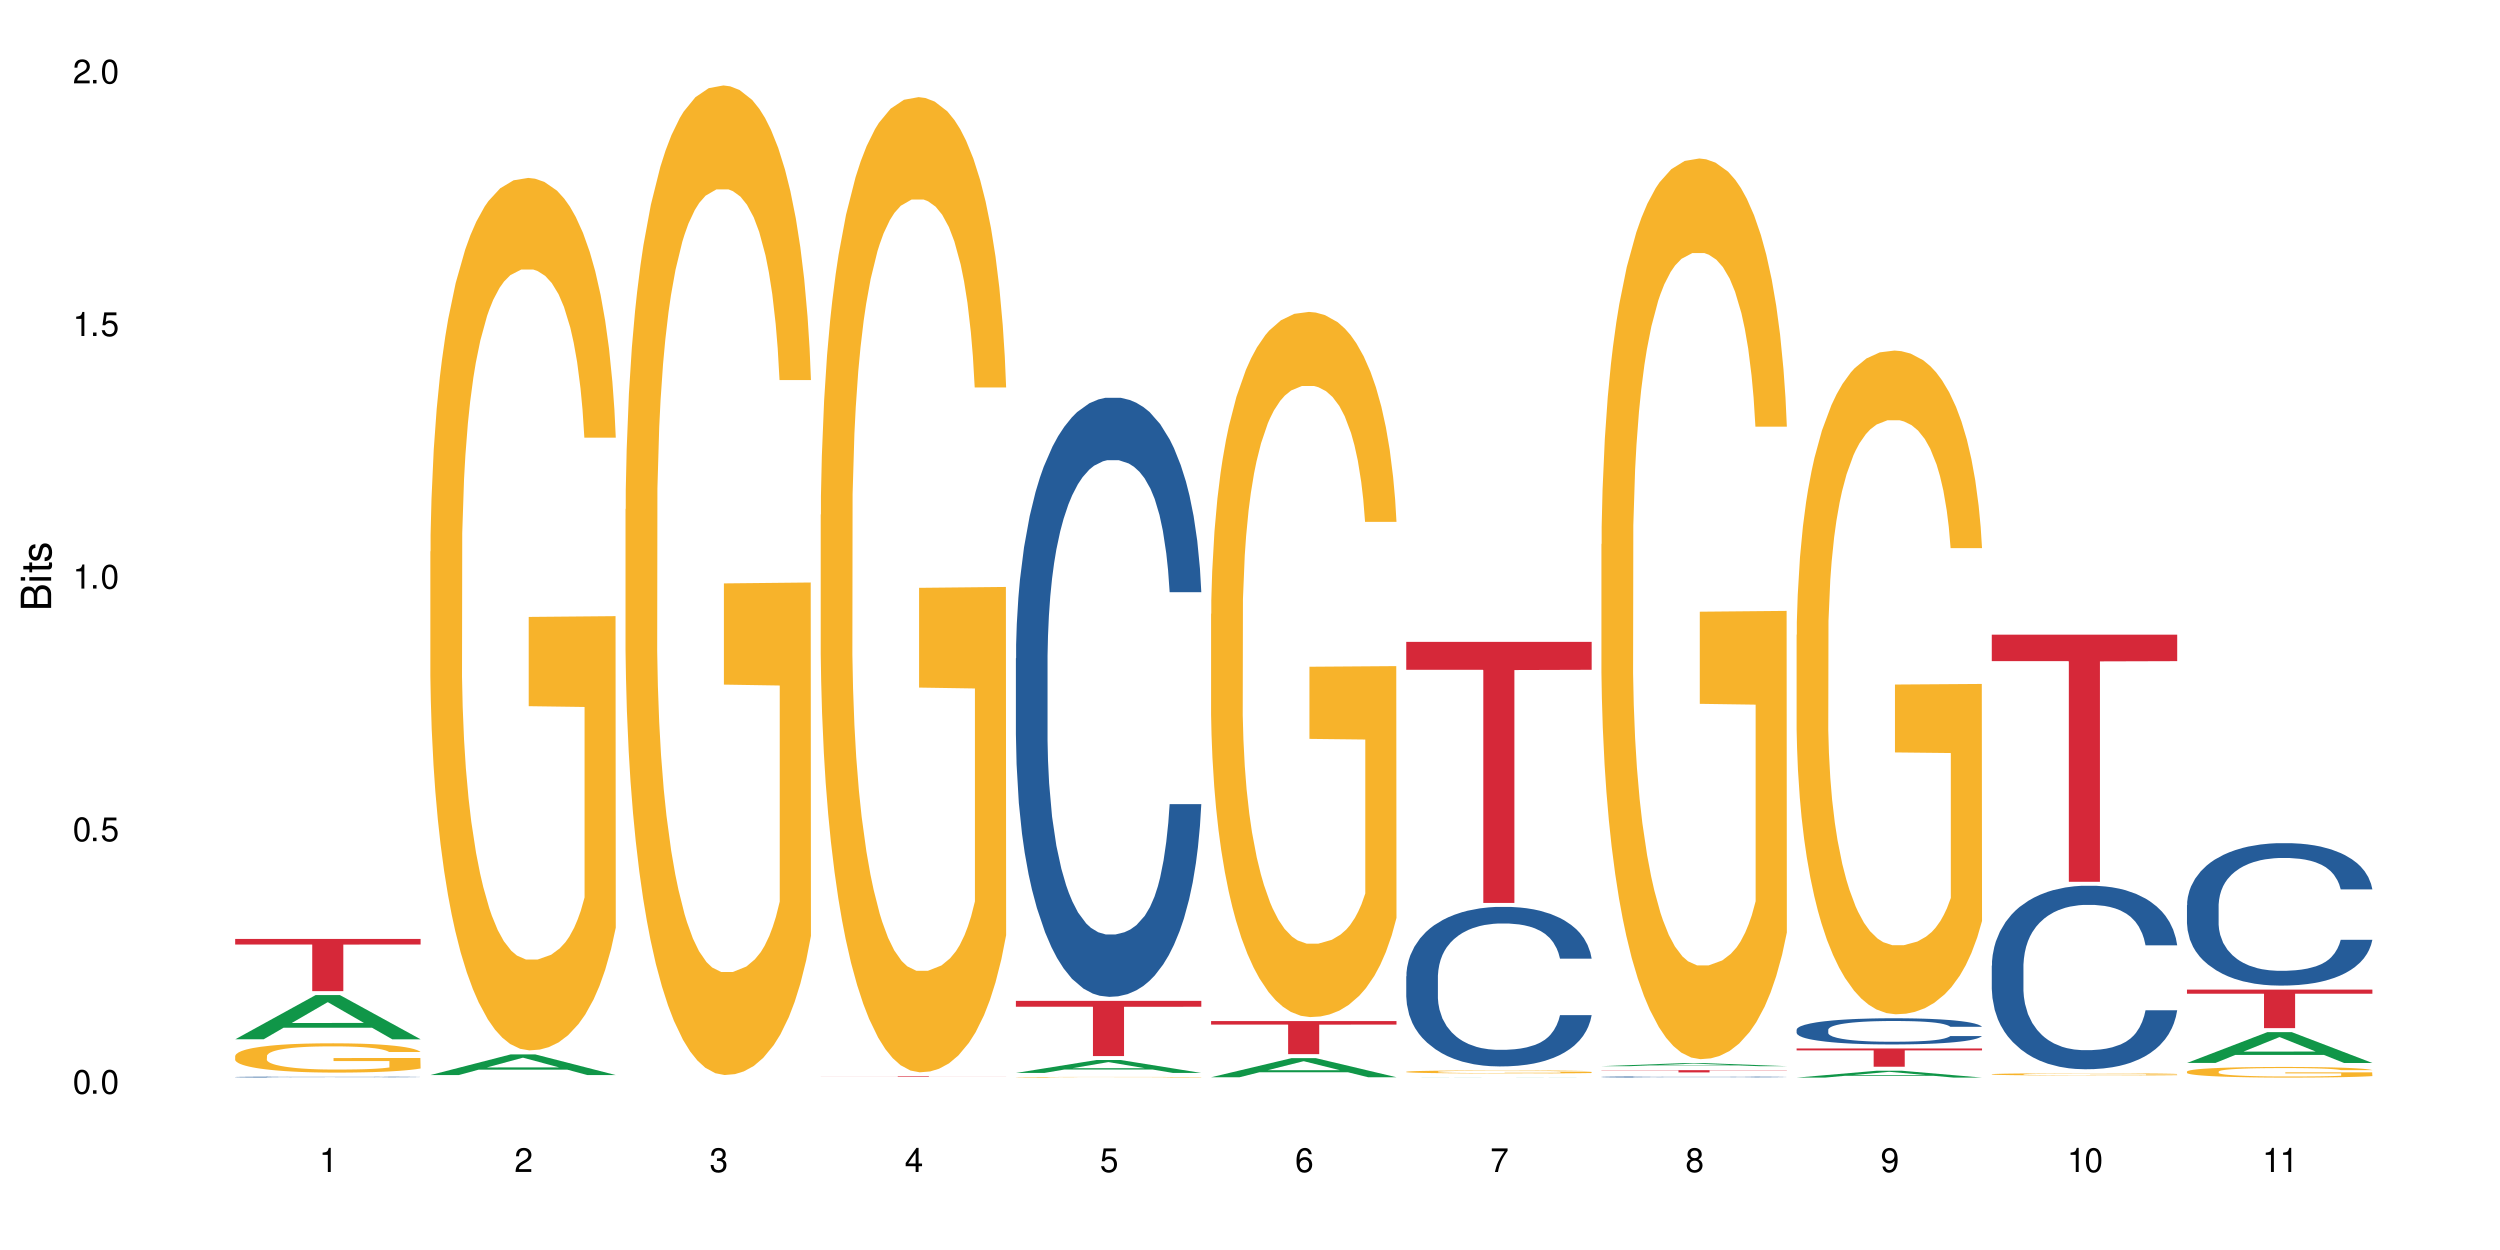 <?xml version="1.0" encoding="UTF-8"?>
<svg xmlns="http://www.w3.org/2000/svg" xmlns:xlink="http://www.w3.org/1999/xlink" width="720" height="360" viewBox="0 0 720 360">
<defs>
<g>
<g id="glyph-0-0">
</g>
<g id="glyph-0-1">
<path d="M 2.641 -6.938 C 2 -6.938 1.422 -6.656 1.078 -6.172 C 0.641 -5.562 0.406 -4.641 0.406 -3.359 C 0.406 -1.016 1.188 0.219 2.641 0.219 C 4.078 0.219 4.859 -1.016 4.859 -3.297 C 4.859 -4.641 4.656 -5.547 4.203 -6.172 C 3.844 -6.656 3.281 -6.938 2.641 -6.938 Z M 2.641 -6.188 C 3.547 -6.188 4 -5.25 4 -3.375 C 4 -1.406 3.562 -0.484 2.625 -0.484 C 1.734 -0.484 1.281 -1.438 1.281 -3.344 C 1.281 -5.25 1.734 -6.188 2.641 -6.188 Z M 2.641 -6.188 "/>
</g>
<g id="glyph-0-2">
<path d="M 1.828 -1 L 0.828 -1 L 0.828 0 L 1.828 0 Z M 1.828 -1 "/>
</g>
<g id="glyph-0-3">
<path d="M 4.562 -6.797 L 1.062 -6.797 L 0.547 -3.094 L 1.328 -3.094 C 1.719 -3.562 2.047 -3.734 2.578 -3.734 C 3.484 -3.734 4.062 -3.109 4.062 -2.094 C 4.062 -1.125 3.484 -0.531 2.578 -0.531 C 1.828 -0.531 1.375 -0.906 1.188 -1.672 L 0.328 -1.672 C 0.453 -1.109 0.547 -0.844 0.75 -0.594 C 1.125 -0.078 1.828 0.219 2.594 0.219 C 3.969 0.219 4.922 -0.781 4.922 -2.219 C 4.922 -3.562 4.031 -4.484 2.719 -4.484 C 2.25 -4.484 1.859 -4.359 1.469 -4.062 L 1.734 -5.969 L 4.562 -5.969 Z M 4.562 -6.797 "/>
</g>
<g id="glyph-0-4">
<path d="M 2.484 -4.938 L 2.484 0 L 3.328 0 L 3.328 -6.938 L 2.766 -6.938 C 2.469 -5.875 2.281 -5.734 0.984 -5.562 L 0.984 -4.938 Z M 2.484 -4.938 "/>
</g>
<g id="glyph-0-5">
<path d="M 4.859 -0.828 L 1.281 -0.828 C 1.359 -1.406 1.672 -1.781 2.5 -2.281 L 3.469 -2.828 C 4.406 -3.344 4.906 -4.062 4.906 -4.906 C 4.906 -5.484 4.672 -6.031 4.266 -6.406 C 3.859 -6.766 3.375 -6.938 2.719 -6.938 C 1.859 -6.938 1.219 -6.625 0.844 -6.031 C 0.609 -5.672 0.5 -5.234 0.484 -4.531 L 1.328 -4.531 C 1.359 -5.016 1.406 -5.281 1.531 -5.516 C 1.75 -5.938 2.188 -6.203 2.703 -6.203 C 3.469 -6.203 4.031 -5.641 4.031 -4.891 C 4.031 -4.344 3.719 -3.859 3.125 -3.516 L 2.234 -3 C 0.812 -2.172 0.406 -1.531 0.328 -0.016 L 4.859 -0.016 Z M 4.859 -0.828 "/>
</g>
<g id="glyph-0-6">
<path d="M 2.125 -3.188 L 2.578 -3.188 C 3.5 -3.188 3.984 -2.766 3.984 -1.922 C 3.984 -1.062 3.469 -0.531 2.594 -0.531 C 1.656 -0.531 1.203 -1 1.156 -2.016 L 0.312 -2.016 C 0.344 -1.453 0.438 -1.094 0.609 -0.781 C 0.953 -0.109 1.625 0.219 2.547 0.219 C 3.953 0.219 4.859 -0.625 4.859 -1.938 C 4.859 -2.828 4.516 -3.297 3.703 -3.594 C 4.344 -3.844 4.656 -4.328 4.656 -5.031 C 4.656 -6.219 3.875 -6.938 2.578 -6.938 C 1.203 -6.938 0.484 -6.172 0.453 -4.703 L 1.297 -4.703 C 1.312 -5.125 1.344 -5.359 1.453 -5.578 C 1.641 -5.969 2.062 -6.203 2.594 -6.203 C 3.344 -6.203 3.797 -5.75 3.797 -5 C 3.797 -4.516 3.609 -4.219 3.25 -4.047 C 3.016 -3.953 2.703 -3.922 2.125 -3.906 Z M 2.125 -3.188 "/>
</g>
<g id="glyph-0-7">
<path d="M 3.141 -1.672 L 3.141 0 L 3.984 0 L 3.984 -1.672 L 4.984 -1.672 L 4.984 -2.438 L 3.984 -2.438 L 3.984 -6.938 L 3.359 -6.938 L 0.266 -2.578 L 0.266 -1.672 Z M 3.141 -2.438 L 1 -2.438 L 3.141 -5.5 Z M 3.141 -2.438 "/>
</g>
<g id="glyph-0-8">
<path d="M 4.781 -5.125 C 4.609 -6.266 3.891 -6.938 2.844 -6.938 C 2.094 -6.938 1.422 -6.578 1.031 -5.953 C 0.594 -5.266 0.406 -4.422 0.406 -3.172 C 0.406 -2 0.578 -1.25 0.984 -0.641 C 1.359 -0.078 1.953 0.219 2.703 0.219 C 3.984 0.219 4.922 -0.75 4.922 -2.094 C 4.922 -3.375 4.062 -4.281 2.844 -4.281 C 2.172 -4.281 1.641 -4.031 1.281 -3.516 C 1.281 -5.234 1.828 -6.188 2.797 -6.188 C 3.391 -6.188 3.797 -5.797 3.938 -5.125 Z M 2.734 -3.531 C 3.547 -3.531 4.062 -2.953 4.062 -2.031 C 4.062 -1.156 3.484 -0.531 2.703 -0.531 C 1.922 -0.531 1.328 -1.188 1.328 -2.078 C 1.328 -2.938 1.906 -3.531 2.734 -3.531 Z M 2.734 -3.531 "/>
</g>
<g id="glyph-0-9">
<path d="M 4.984 -6.797 L 0.438 -6.797 L 0.438 -5.969 L 4.109 -5.969 C 2.5 -3.656 1.828 -2.234 1.328 0 L 2.219 0 C 2.594 -2.172 3.453 -4.047 4.984 -6.094 Z M 4.984 -6.797 "/>
</g>
<g id="glyph-0-10">
<path d="M 3.75 -3.656 C 4.469 -4.094 4.688 -4.438 4.688 -5.078 C 4.688 -6.172 3.844 -6.938 2.641 -6.938 C 1.438 -6.938 0.594 -6.172 0.594 -5.094 C 0.594 -4.438 0.812 -4.094 1.516 -3.656 C 0.734 -3.266 0.359 -2.703 0.359 -1.922 C 0.359 -0.656 1.281 0.219 2.641 0.219 C 3.984 0.219 4.922 -0.656 4.922 -1.922 C 4.922 -2.703 4.531 -3.266 3.75 -3.656 Z M 2.641 -6.188 C 3.359 -6.188 3.812 -5.75 3.812 -5.062 C 3.812 -4.406 3.344 -3.984 2.641 -3.984 C 1.922 -3.984 1.453 -4.406 1.453 -5.078 C 1.453 -5.75 1.922 -6.188 2.641 -6.188 Z M 2.641 -3.266 C 3.484 -3.266 4.062 -2.719 4.062 -1.906 C 4.062 -1.078 3.484 -0.531 2.625 -0.531 C 1.797 -0.531 1.219 -1.094 1.219 -1.906 C 1.219 -2.719 1.781 -3.266 2.641 -3.266 Z M 2.641 -3.266 "/>
</g>
<g id="glyph-0-11">
<path d="M 0.516 -1.578 C 0.672 -0.453 1.406 0.219 2.438 0.219 C 3.188 0.219 3.859 -0.141 4.266 -0.766 C 4.688 -1.453 4.891 -2.297 4.891 -3.547 C 4.891 -4.719 4.703 -5.453 4.312 -6.078 C 3.938 -6.641 3.344 -6.938 2.594 -6.938 C 1.297 -6.938 0.359 -5.969 0.359 -4.625 C 0.359 -3.344 1.234 -2.453 2.453 -2.453 C 3.094 -2.453 3.578 -2.672 4.016 -3.203 C 4 -1.484 3.469 -0.531 2.5 -0.531 C 1.906 -0.531 1.484 -0.906 1.359 -1.578 Z M 2.578 -6.203 C 3.375 -6.203 3.969 -5.531 3.969 -4.641 C 3.969 -3.797 3.391 -3.188 2.547 -3.188 C 1.734 -3.188 1.234 -3.766 1.234 -4.688 C 1.234 -5.562 1.797 -6.203 2.578 -6.203 Z M 2.578 -6.203 "/>
</g>
<g id="glyph-1-0">
</g>
<g id="glyph-1-1">
<path d="M 0 -0.953 L 0 -4.891 C 0 -5.719 -0.234 -6.344 -0.734 -6.797 C -1.188 -7.234 -1.812 -7.469 -2.5 -7.469 C -3.547 -7.469 -4.188 -7 -4.625 -5.875 C -4.984 -6.688 -5.625 -7.094 -6.531 -7.094 C -7.172 -7.094 -7.734 -6.859 -8.141 -6.391 C -8.562 -5.922 -8.75 -5.344 -8.75 -4.5 L -8.75 -0.953 Z M -4.984 -2.062 L -7.766 -2.062 L -7.766 -4.219 C -7.766 -4.844 -7.688 -5.203 -7.453 -5.5 C -7.219 -5.812 -6.859 -5.969 -6.375 -5.969 C -5.891 -5.969 -5.531 -5.812 -5.297 -5.5 C -5.062 -5.203 -4.984 -4.844 -4.984 -4.219 Z M -0.984 -2.062 L -4 -2.062 L -4 -4.781 C -4 -5.766 -3.438 -6.359 -2.484 -6.359 C -1.547 -6.359 -0.984 -5.766 -0.984 -4.781 Z M -0.984 -2.062 "/>
</g>
<g id="glyph-1-2">
<path d="M -6.281 -1.797 L -6.281 -0.797 L 0 -0.797 L 0 -1.797 Z M -8.75 -1.797 L -8.75 -0.797 L -7.484 -0.797 L -7.484 -1.797 Z M -8.75 -1.797 "/>
</g>
<g id="glyph-1-3">
<path d="M -6.281 -3.047 L -6.281 -2.016 L -8.016 -2.016 L -8.016 -1.016 L -6.281 -1.016 L -6.281 -0.172 L -5.469 -0.172 L -5.469 -1.016 L -0.719 -1.016 C -0.078 -1.016 0.281 -1.453 0.281 -2.234 C 0.281 -2.5 0.25 -2.719 0.188 -3.047 L -0.641 -3.047 C -0.609 -2.906 -0.594 -2.766 -0.594 -2.562 C -0.594 -2.141 -0.719 -2.016 -1.156 -2.016 L -5.469 -2.016 L -5.469 -3.047 Z M -6.281 -3.047 "/>
</g>
<g id="glyph-1-4">
<path d="M -4.531 -5.25 C -5.766 -5.25 -6.469 -4.422 -6.469 -2.969 C -6.469 -1.516 -5.719 -0.562 -4.547 -0.562 C -3.562 -0.562 -3.094 -1.062 -2.734 -2.562 L -2.516 -3.484 C -2.344 -4.188 -2.094 -4.469 -1.641 -4.469 C -1.047 -4.469 -0.641 -3.875 -0.641 -3 C -0.641 -2.453 -0.797 -2 -1.062 -1.75 C -1.25 -1.594 -1.422 -1.531 -1.875 -1.469 L -1.875 -0.406 C -0.422 -0.453 0.281 -1.266 0.281 -2.922 C 0.281 -4.5 -0.5 -5.516 -1.719 -5.516 C -2.656 -5.516 -3.172 -4.984 -3.469 -3.734 L -3.703 -2.766 C -3.891 -1.953 -4.156 -1.609 -4.594 -1.609 C -5.188 -1.609 -5.547 -2.125 -5.547 -2.938 C -5.547 -3.75 -5.203 -4.172 -4.531 -4.203 Z M -4.531 -5.25 "/>
</g>
</g>
</defs>
<rect x="-72" y="-36" width="864" height="432" fill="rgb(100%, 100%, 100%)" fill-opacity="1"/>
<path fill-rule="nonzero" fill="rgb(6.275%, 58.824%, 28.235%)" fill-opacity="1" d="M 67.73 299.309 L 67.789 299.297 L 90.895 286.586 L 97.91 286.586 L 121.133 299.32 L 112.973 299.32 L 107.152 295.996 L 81.652 295.996 L 75.945 299.309 L 67.73 299.309 L 84.105 294.621 L 104.816 294.609 L 94.488 288.668 L 94.375 288.656 L 94.262 288.691 L 84.047 294.609 L 84.105 294.621 Z M 67.73 299.309 "/>
<path fill-rule="nonzero" fill="rgb(14.51%, 36.078%, 60%)" fill-opacity="1" d="M 67.73 310.184 L 67.797 310.184 L 67.797 310.18 L 67.992 310.168 L 68.449 310.156 L 68.902 310.148 L 70.074 310.133 L 71.703 310.117 L 73.398 310.105 L 74.633 310.098 L 75.742 310.094 L 78.281 310.082 L 79.91 310.078 L 81.668 310.074 L 83.816 310.066 L 85.379 310.066 L 88.895 310.062 L 91.5 310.059 L 100.488 310.059 L 102.375 310.062 L 104.461 310.062 L 106.219 310.066 L 109.281 310.07 L 112.016 310.078 L 113.254 310.082 L 115.207 310.09 L 116.703 310.098 L 117.746 310.105 L 118.918 310.117 L 119.961 310.129 L 120.742 310.141 L 121.133 310.152 L 112.016 310.152 L 111.559 310.141 L 111.039 310.133 L 110.062 310.121 L 109.086 310.117 L 107.715 310.109 L 106.48 310.102 L 104.785 310.098 L 103.289 310.094 L 101.727 310.094 L 100.227 310.09 L 90.262 310.09 L 88.895 310.094 L 86.941 310.098 L 85.574 310.102 L 83.945 310.105 L 82.84 310.109 L 81.473 310.117 L 80.496 310.125 L 79.387 310.133 L 78.738 310.141 L 78.152 310.145 L 77.629 310.156 L 77.238 310.164 L 76.977 310.176 L 76.848 310.184 L 76.848 310.227 L 76.977 310.234 L 77.305 310.246 L 78.152 310.262 L 79.387 310.277 L 80.82 310.285 L 82.188 310.293 L 82.969 310.297 L 84.012 310.301 L 85.641 310.309 L 87.984 310.312 L 89.352 310.316 L 91.438 310.316 L 93.586 310.32 L 96.449 310.32 L 98.988 310.316 L 100.684 310.316 L 102.441 310.312 L 104.852 310.309 L 106.348 310.305 L 107.652 310.301 L 108.629 310.297 L 109.281 310.289 L 110.258 310.281 L 111.039 310.273 L 111.625 310.266 L 112.016 310.254 L 121.133 310.254 L 120.742 310.266 L 120.156 310.277 L 119.57 310.285 L 118.656 310.293 L 117.613 310.301 L 116.117 310.312 L 114.879 310.316 L 113.254 310.324 L 111.754 310.328 L 110.125 310.332 L 107.715 310.34 L 106.152 310.34 L 104.461 310.344 L 102.441 310.344 L 99.902 310.348 L 89.871 310.348 L 87.203 310.344 L 83.883 310.34 L 81.473 310.336 L 79.582 310.328 L 77.957 310.324 L 76.133 310.316 L 73.789 310.305 L 72.355 310.297 L 71.379 310.289 L 70.27 310.277 L 69.488 310.27 L 68.578 310.254 L 67.926 310.234 L 67.73 310.223 Z M 67.73 310.184 "/>
<path fill-rule="nonzero" fill="rgb(96.863%, 70.196%, 16.863%)" fill-opacity="1" d="M 67.73 304.086 L 67.797 304.078 L 67.797 303.922 L 68.055 303.574 L 68.707 303.098 L 69.555 302.703 L 70.465 302.395 L 71.051 302.234 L 72.027 302.004 L 72.875 301.832 L 75.023 301.484 L 77.762 301.164 L 79.258 301.023 L 80.949 300.891 L 83.359 300.746 L 84.469 300.691 L 87.855 300.57 L 91.695 300.492 L 95.93 300.469 L 97.883 300.477 L 100.555 300.508 L 104.199 300.59 L 106.285 300.668 L 107.91 300.746 L 109.605 300.848 L 111.688 301 L 113.645 301.184 L 115.207 301.371 L 116.77 301.602 L 118.07 301.848 L 119.18 302.117 L 120.156 302.441 L 120.742 302.711 L 121.133 302.98 L 112.078 302.98 L 111.559 302.711 L 110.973 302.504 L 109.996 302.25 L 109.02 302.062 L 108.043 301.918 L 106.219 301.719 L 104.656 301.594 L 102.703 301.484 L 100.812 301.418 L 98.664 301.371 L 97.363 301.355 L 93.91 301.355 L 90.785 301.41 L 88.961 301.469 L 87.66 301.531 L 85.836 301.648 L 84.727 301.742 L 84.078 301.801 L 82.125 302.043 L 80.82 302.258 L 80.105 302.402 L 79.191 302.637 L 78.543 302.844 L 77.824 303.152 L 77.434 303.383 L 76.914 303.906 L 76.848 305.293 L 77.043 305.586 L 77.434 305.902 L 77.957 306.18 L 78.738 306.473 L 79.52 306.699 L 80.887 307 L 82.059 307.199 L 82.969 307.332 L 84.727 307.539 L 85.445 307.609 L 87.137 307.746 L 88.895 307.855 L 91.047 307.945 L 92.672 307.992 L 95.277 308.031 L 98.598 308.031 L 102.508 307.984 L 104.98 307.926 L 106.676 307.863 L 107.781 307.809 L 109.148 307.723 L 110.125 307.648 L 111.039 307.562 L 112.145 307.43 L 112.145 305.586 L 96.059 305.582 L 96.059 304.715 L 121.066 304.707 L 121.133 307.723 L 119.766 307.934 L 118.07 308.133 L 116.441 308.285 L 114.75 308.418 L 112.34 308.562 L 110.387 308.656 L 107.391 308.766 L 104.656 308.832 L 101.789 308.879 L 99.25 308.902 L 96.254 308.91 L 93.586 308.895 L 90.719 308.848 L 88.441 308.789 L 86.355 308.711 L 84.273 308.609 L 81.668 308.449 L 79.973 308.316 L 78.215 308.156 L 76.457 307.961 L 74.895 307.754 L 73.852 307.594 L 72.812 307.406 L 71.703 307.176 L 70.66 306.914 L 69.879 306.676 L 69.164 306.406 L 68.645 306.152 L 68.121 305.805 L 67.859 305.527 L 67.73 305.289 Z M 67.73 304.086 "/>
<path fill-rule="nonzero" fill="rgb(83.922%, 15.686%, 22.353%)" fill-opacity="1" d="M 67.73 270.418 L 121.133 270.418 L 121.133 272.023 L 98.875 272.039 L 98.875 285.441 L 89.922 285.441 L 89.922 272.051 L 89.793 272.023 L 67.73 272.023 Z M 67.73 270.418 "/>
<path fill-rule="nonzero" fill="rgb(6.275%, 58.824%, 28.235%)" fill-opacity="1" d="M 123.941 309.613 L 124 309.609 L 147.105 303.66 L 154.125 303.66 L 177.344 309.621 L 169.184 309.621 L 163.367 308.062 L 137.863 308.062 L 132.156 309.613 L 123.941 309.613 L 140.316 307.422 L 161.027 307.414 L 150.699 304.633 L 150.586 304.629 L 150.473 304.645 L 140.258 307.414 L 140.316 307.422 Z M 123.941 309.613 "/>
<path fill-rule="nonzero" fill="rgb(96.863%, 70.196%, 16.863%)" fill-opacity="1" d="M 123.941 158.859 L 124.008 158.633 L 124.008 154.043 L 124.27 143.715 L 124.918 129.488 L 125.766 117.785 L 126.676 108.605 L 127.266 103.785 L 128.242 96.902 L 129.086 91.855 L 131.234 81.527 L 133.973 71.891 L 135.469 67.758 L 137.164 63.859 L 139.57 59.496 L 140.68 57.891 L 144.066 54.219 L 147.906 51.926 L 152.141 51.238 L 154.094 51.465 L 156.766 52.383 L 160.41 54.906 L 162.496 57.203 L 164.125 59.496 L 165.816 62.48 L 167.902 67.07 L 169.855 72.578 L 171.418 78.086 L 172.98 84.969 L 174.281 92.312 L 175.391 100.344 L 176.367 109.98 L 176.953 118.016 L 177.344 126.047 L 168.293 126.047 L 167.77 118.016 L 167.184 111.816 L 166.207 104.246 L 165.23 98.738 L 164.254 94.379 L 162.43 88.41 L 160.867 84.738 L 158.914 81.527 L 157.023 79.461 L 154.875 78.086 L 153.574 77.625 L 150.121 77.625 L 146.996 79.23 L 145.172 81.066 L 143.871 82.902 L 142.047 86.348 L 140.941 89.102 L 140.289 90.938 L 138.336 98.051 L 137.031 104.477 L 136.316 108.836 L 135.402 115.719 L 134.754 121.914 L 134.035 131.094 L 133.645 137.977 L 133.125 153.582 L 133.059 194.887 L 133.254 203.609 L 133.645 213.016 L 134.168 221.277 L 134.949 229.996 L 135.73 236.652 L 137.098 245.602 L 138.27 251.57 L 139.18 255.469 L 140.941 261.664 L 141.656 263.73 L 143.348 267.859 L 145.109 271.074 L 147.258 273.828 L 148.883 275.203 L 151.488 276.352 L 154.812 276.352 L 158.719 274.977 L 161.191 273.141 L 162.887 271.305 L 163.992 269.695 L 165.359 267.172 L 166.336 264.879 L 167.25 262.355 L 168.355 258.453 L 168.355 203.609 L 152.27 203.379 L 152.27 177.676 L 177.277 177.449 L 177.344 267.172 L 175.977 273.367 L 174.281 279.336 L 172.656 283.926 L 170.961 287.824 L 168.551 292.188 L 166.598 294.938 L 163.602 298.152 L 160.867 300.219 L 158 301.594 L 155.461 302.281 L 152.465 302.512 L 149.797 302.055 L 146.93 300.676 L 144.652 298.84 L 142.566 296.547 L 140.484 293.562 L 137.879 288.742 L 136.188 284.844 L 134.426 280.023 L 132.668 274.285 L 131.105 268.09 L 130.062 263.273 L 129.023 257.766 L 127.914 250.879 L 126.871 243.078 L 126.09 235.965 L 125.375 227.934 L 124.855 220.359 L 124.332 210.035 L 124.074 201.773 L 123.941 194.66 Z M 123.941 158.859 "/>
<path fill-rule="nonzero" fill="rgb(96.863%, 70.196%, 16.863%)" fill-opacity="1" d="M 180.152 146.676 L 180.219 146.414 L 180.219 141.211 L 180.48 129.496 L 181.129 113.359 L 181.977 100.086 L 182.891 89.676 L 183.477 84.211 L 184.453 76.402 L 185.297 70.676 L 187.449 58.965 L 190.184 48.031 L 191.68 43.348 L 193.375 38.922 L 195.785 33.977 L 196.891 32.156 L 200.277 27.992 L 204.121 25.387 L 208.352 24.605 L 210.305 24.867 L 212.977 25.91 L 216.621 28.773 L 218.707 31.375 L 220.336 33.977 L 222.027 37.359 L 224.113 42.566 L 226.066 48.812 L 227.629 55.059 L 229.191 62.867 L 230.492 71.195 L 231.602 80.305 L 232.578 91.238 L 233.164 100.348 L 233.555 109.457 L 224.504 109.457 L 223.98 100.348 L 223.395 93.32 L 222.418 84.73 L 221.441 78.484 L 220.465 73.539 L 218.641 66.773 L 217.078 62.605 L 215.125 58.965 L 213.238 56.621 L 211.086 55.059 L 209.785 54.539 L 206.332 54.539 L 203.207 56.359 L 201.383 58.441 L 200.082 60.523 L 198.258 64.43 L 197.152 67.551 L 196.5 69.637 L 194.547 77.703 L 193.242 84.992 L 192.527 89.938 L 191.617 97.746 L 190.965 104.773 L 190.246 115.184 L 189.855 122.992 L 189.336 140.691 L 189.27 187.539 L 189.465 197.43 L 189.855 208.102 L 190.379 217.473 L 191.16 227.359 L 191.941 234.91 L 193.309 245.059 L 194.48 251.828 L 195.395 256.25 L 197.152 263.277 L 197.867 265.621 L 199.562 270.305 L 201.32 273.949 L 203.469 277.074 L 205.098 278.637 L 207.699 279.938 L 211.023 279.938 L 214.93 278.375 L 217.402 276.293 L 219.098 274.211 L 220.203 272.387 L 221.57 269.527 L 222.551 266.922 L 223.461 264.059 L 224.566 259.637 L 224.566 197.43 L 208.484 197.168 L 208.484 168.02 L 233.488 167.758 L 233.555 269.527 L 232.188 276.555 L 230.492 283.32 L 228.867 288.527 L 227.172 292.949 L 224.762 297.895 L 222.809 301.02 L 219.812 304.664 L 217.078 307.004 L 214.215 308.566 L 211.672 309.348 L 208.68 309.609 L 206.008 309.086 L 203.141 307.527 L 200.863 305.445 L 198.777 302.84 L 196.695 299.457 L 194.09 293.992 L 192.398 289.566 L 190.641 284.102 L 188.879 277.594 L 187.316 270.566 L 186.277 265.102 L 185.234 258.855 L 184.125 251.047 L 183.086 242.195 L 182.305 234.129 L 181.586 225.02 L 181.066 216.43 L 180.543 204.719 L 180.285 195.348 L 180.152 187.277 Z M 180.152 146.676 "/>
<path fill-rule="nonzero" fill="rgb(96.863%, 70.196%, 16.863%)" fill-opacity="1" d="M 236.367 148.266 L 236.43 148.008 L 236.43 142.879 L 236.691 131.336 L 237.344 115.434 L 238.188 102.352 L 239.102 92.094 L 239.688 86.707 L 240.664 79.012 L 241.512 73.367 L 243.66 61.824 L 246.395 51.055 L 247.891 46.438 L 249.586 42.074 L 251.996 37.203 L 253.102 35.406 L 256.488 31.305 L 260.332 28.738 L 264.562 27.969 L 266.516 28.227 L 269.188 29.25 L 272.836 32.074 L 274.918 34.637 L 276.547 37.203 L 278.238 40.535 L 280.324 45.668 L 282.277 51.824 L 283.84 57.977 L 285.402 65.672 L 286.707 73.883 L 287.812 82.859 L 288.789 93.633 L 289.375 102.609 L 289.766 111.586 L 280.715 111.586 L 280.191 102.609 L 279.605 95.684 L 278.629 87.219 L 277.652 81.062 L 276.676 76.191 L 274.852 69.52 L 273.289 65.418 L 271.336 61.824 L 269.449 59.516 L 267.301 57.977 L 265.996 57.465 L 262.543 57.465 L 259.418 59.262 L 257.594 61.312 L 256.293 63.363 L 254.469 67.211 L 253.363 70.289 L 252.711 72.344 L 250.758 80.293 L 249.457 87.477 L 248.738 92.348 L 247.828 100.043 L 247.176 106.969 L 246.461 117.23 L 246.07 124.922 L 245.547 142.363 L 245.484 188.535 L 245.68 198.281 L 246.07 208.797 L 246.59 218.031 L 247.371 227.777 L 248.152 235.215 L 249.52 245.219 L 250.691 251.887 L 251.605 256.25 L 253.363 263.176 L 254.078 265.48 L 255.773 270.098 L 257.531 273.691 L 259.68 276.77 L 261.309 278.309 L 263.914 279.59 L 267.234 279.59 L 271.141 278.051 L 273.617 276 L 275.309 273.945 L 276.418 272.152 L 277.785 269.328 L 278.762 266.766 L 279.672 263.941 L 280.781 259.582 L 280.781 198.281 L 264.695 198.023 L 264.695 169.297 L 289.699 169.039 L 289.766 269.328 L 288.398 276.254 L 286.707 282.926 L 285.078 288.055 L 283.383 292.414 L 280.977 297.289 L 279.02 300.367 L 276.023 303.957 L 273.289 306.266 L 270.426 307.805 L 267.887 308.574 L 264.891 308.828 L 262.219 308.316 L 259.355 306.777 L 257.074 304.727 L 254.992 302.16 L 252.906 298.828 L 250.301 293.441 L 248.609 289.078 L 246.852 283.695 L 245.094 277.281 L 243.527 270.355 L 242.488 264.969 L 241.445 258.812 L 240.34 251.117 L 239.297 242.398 L 238.516 234.445 L 237.797 225.469 L 237.277 217.004 L 236.758 205.461 L 236.496 196.23 L 236.367 188.277 Z M 236.367 148.266 "/>
<path fill-rule="nonzero" fill="rgb(83.922%, 15.686%, 22.353%)" fill-opacity="1" d="M 236.367 309.977 L 289.766 309.977 L 289.766 309.996 L 267.512 309.996 L 267.512 310.148 L 258.555 310.148 L 258.555 309.996 L 236.367 309.996 Z M 236.367 309.977 "/>
<path fill-rule="nonzero" fill="rgb(6.275%, 58.824%, 28.235%)" fill-opacity="1" d="M 292.578 309.004 L 292.633 309 L 315.738 305.289 L 322.758 305.289 L 345.977 309.008 L 337.82 309.008 L 332 308.035 L 306.496 308.035 L 300.793 309.004 L 292.578 309.004 L 308.949 307.637 L 329.66 307.633 L 319.336 305.898 L 319.219 305.895 L 319.105 305.902 L 308.895 307.633 L 308.949 307.637 Z M 292.578 309.004 "/>
<path fill-rule="nonzero" fill="rgb(14.51%, 36.078%, 60%)" fill-opacity="1" d="M 292.578 189.629 L 292.641 189.473 L 292.641 185.688 L 292.836 179.691 L 293.293 172.121 L 293.75 166.918 L 294.922 157.613 L 296.551 148.625 L 298.242 141.684 L 299.48 137.582 L 300.586 134.43 L 303.125 128.594 L 304.754 125.598 L 306.512 122.914 L 308.664 120.234 L 310.227 118.656 L 313.742 116.133 L 316.348 115.031 L 318.367 114.559 L 322.73 114.559 L 325.332 115.188 L 327.223 115.977 L 329.305 117.238 L 331.066 118.656 L 334.125 122.129 L 336.859 126.543 L 338.098 129.066 L 340.051 133.957 L 341.551 138.688 L 342.59 142.789 L 343.762 148.625 L 344.805 155.719 L 345.586 163.766 L 345.977 170.547 L 336.859 170.547 L 336.406 164.238 L 335.883 159.348 L 334.906 152.883 L 333.93 148.309 L 332.562 143.734 L 331.324 140.738 L 329.633 137.742 L 328.133 135.848 L 326.57 134.43 L 325.074 133.484 L 322.207 132.535 L 318.887 132.535 L 317.648 132.852 L 315.109 134.113 L 313.742 135.219 L 311.789 137.426 L 310.422 139.477 L 308.793 142.629 L 307.684 145.312 L 306.316 149.41 L 305.34 153.039 L 304.234 158.242 L 303.582 162.188 L 302.996 166.602 L 302.477 171.809 L 302.086 177.328 L 301.824 183.164 L 301.695 188.84 L 301.695 213.285 L 301.824 218.965 L 302.148 225.59 L 302.996 235.211 L 304.234 243.566 L 305.668 250.191 L 307.035 254.922 L 307.816 257.133 L 308.859 259.656 L 310.484 262.809 L 312.832 265.965 L 314.199 267.227 L 316.281 268.488 L 318.43 269.117 L 321.297 269.117 L 323.836 268.488 L 325.527 267.699 L 327.289 266.438 L 329.695 263.754 L 331.195 261.23 L 332.496 258.234 L 333.473 255.238 L 334.125 252.715 L 335.102 247.828 L 335.883 242.465 L 336.469 236.945 L 336.859 231.582 L 345.977 231.582 L 345.586 237.891 L 345 244.043 L 344.414 248.613 L 343.504 254.137 L 342.461 259.023 L 340.965 264.543 L 339.727 268.172 L 338.098 272.113 L 336.602 275.109 L 334.973 277.793 L 332.562 280.945 L 331 282.523 L 329.305 283.941 L 327.289 285.203 L 324.746 286.309 L 322.012 286.941 L 319.473 287.098 L 316.738 286.781 L 314.719 286.152 L 312.047 284.73 L 308.727 281.895 L 306.316 278.895 L 304.43 275.898 L 302.801 272.746 L 300.977 268.488 L 298.633 261.547 L 297.199 256.184 L 296.223 251.77 L 295.117 245.617 L 294.336 240.098 L 293.422 231.266 L 292.773 220.07 L 292.578 211.395 Z M 292.578 189.629 "/>
<path fill-rule="nonzero" fill="rgb(96.863%, 70.196%, 16.863%)" fill-opacity="1" d="M 292.578 310.238 L 292.641 310.238 L 292.641 310.234 L 292.902 310.227 L 293.555 310.215 L 294.398 310.207 L 295.312 310.199 L 295.898 310.195 L 296.875 310.191 L 297.723 310.188 L 299.871 310.18 L 302.605 310.172 L 304.105 310.168 L 305.797 310.164 L 308.207 310.16 L 309.312 310.16 L 312.699 310.156 L 329.047 310.156 L 331.129 310.16 L 332.758 310.16 L 334.449 310.164 L 336.535 310.168 L 338.488 310.172 L 341.613 310.18 L 342.918 310.188 L 344.023 310.191 L 345 310.199 L 345.586 310.207 L 345.977 310.211 L 336.926 310.211 L 336.406 310.207 L 335.82 310.203 L 334.84 310.195 L 332.887 310.188 L 331.066 310.184 L 329.5 310.18 L 327.547 310.18 L 325.66 310.176 L 315.629 310.176 L 313.809 310.18 L 312.504 310.18 L 310.68 310.184 L 309.574 310.184 L 308.922 310.188 L 306.969 310.191 L 305.668 310.195 L 304.949 310.199 L 304.039 310.203 L 303.387 310.211 L 302.672 310.215 L 302.281 310.223 L 301.758 310.234 L 301.695 310.266 L 301.891 310.273 L 302.281 310.281 L 302.801 310.285 L 303.582 310.293 L 304.363 310.297 L 305.73 310.305 L 306.902 310.309 L 307.816 310.312 L 309.574 310.316 L 310.289 310.32 L 311.984 310.32 L 313.742 310.324 L 315.891 310.328 L 327.352 310.328 L 329.828 310.324 L 332.629 310.324 L 333.996 310.32 L 334.973 310.32 L 335.883 310.316 L 336.992 310.316 L 336.992 310.273 L 320.906 310.273 L 320.906 310.254 L 345.914 310.254 L 345.977 310.32 L 344.609 310.328 L 342.918 310.332 L 341.289 310.336 L 339.598 310.336 L 337.188 310.34 L 335.234 310.344 L 332.238 310.344 L 329.5 310.348 L 313.285 310.348 L 311.203 310.344 L 309.117 310.344 L 306.512 310.34 L 304.82 310.336 L 301.305 310.328 L 299.742 310.32 L 298.699 310.32 L 297.656 310.312 L 296.551 310.309 L 295.508 310.305 L 294.727 310.297 L 294.008 310.293 L 292.969 310.277 L 292.707 310.27 L 292.578 310.266 Z M 292.578 310.238 "/>
<path fill-rule="nonzero" fill="rgb(83.922%, 15.686%, 22.353%)" fill-opacity="1" d="M 292.578 288.246 L 345.977 288.246 L 345.977 289.945 L 323.723 289.961 L 323.723 304.141 L 314.77 304.141 L 314.77 289.977 L 314.637 289.945 L 292.578 289.945 Z M 292.578 288.246 "/>
<path fill-rule="nonzero" fill="rgb(6.275%, 58.824%, 28.235%)" fill-opacity="1" d="M 348.789 310.246 L 348.844 310.238 L 371.953 304.746 L 378.969 304.746 L 402.188 310.25 L 394.031 310.25 L 388.211 308.812 L 362.711 308.812 L 357.004 310.246 L 348.789 310.246 L 365.164 308.219 L 385.871 308.215 L 375.547 305.645 L 375.434 305.641 L 375.316 305.656 L 365.105 308.215 L 365.164 308.219 Z M 348.789 310.246 "/>
<path fill-rule="nonzero" fill="rgb(96.863%, 70.196%, 16.863%)" fill-opacity="1" d="M 348.789 176.816 L 348.852 176.633 L 348.852 172.922 L 349.113 164.574 L 349.766 153.074 L 350.613 143.617 L 351.523 136.199 L 352.109 132.305 L 353.086 126.738 L 353.934 122.66 L 356.082 114.312 L 358.816 106.523 L 360.316 103.184 L 362.008 100.031 L 364.418 96.508 L 365.523 95.207 L 368.91 92.242 L 372.754 90.387 L 376.988 89.828 L 378.941 90.016 L 381.609 90.758 L 385.258 92.797 L 387.34 94.652 L 388.969 96.508 L 390.664 98.918 L 392.746 102.629 L 394.699 107.078 L 396.262 111.531 L 397.824 117.094 L 399.129 123.031 L 400.234 129.52 L 401.211 137.312 L 401.797 143.801 L 402.188 150.293 L 393.137 150.293 L 392.617 143.801 L 392.031 138.793 L 391.055 132.676 L 390.078 128.223 L 389.098 124.699 L 387.277 119.875 L 385.715 116.91 L 383.758 114.312 L 381.871 112.645 L 379.723 111.531 L 378.418 111.16 L 374.969 111.16 L 371.844 112.457 L 370.02 113.941 L 368.715 115.426 L 366.891 118.207 L 365.785 120.434 L 365.133 121.918 L 363.18 127.668 L 361.879 132.859 L 361.16 136.383 L 360.25 141.949 L 359.598 146.957 L 358.883 154.375 L 358.492 159.938 L 357.969 172.551 L 357.906 205.938 L 358.102 212.984 L 358.492 220.59 L 359.012 227.266 L 359.793 234.312 L 360.574 239.691 L 361.941 246.926 L 363.117 251.746 L 364.027 254.902 L 365.785 259.906 L 366.5 261.578 L 368.195 264.914 L 369.953 267.512 L 372.102 269.738 L 373.73 270.852 L 376.336 271.777 L 379.656 271.777 L 383.562 270.664 L 386.039 269.184 L 387.73 267.699 L 388.84 266.398 L 390.207 264.359 L 391.184 262.504 L 392.094 260.465 L 393.203 257.312 L 393.203 212.984 L 377.117 212.797 L 377.117 192.023 L 402.125 191.84 L 402.188 264.359 L 400.82 269.367 L 399.129 274.191 L 397.5 277.898 L 395.809 281.051 L 393.398 284.574 L 391.445 286.801 L 388.449 289.398 L 385.715 291.066 L 382.848 292.18 L 380.309 292.738 L 377.312 292.922 L 374.641 292.551 L 371.777 291.438 L 369.496 289.953 L 367.414 288.102 L 365.328 285.688 L 362.727 281.793 L 361.031 278.641 L 359.273 274.746 L 357.516 270.109 L 355.953 265.102 L 354.91 261.207 L 353.867 256.754 L 352.762 251.191 L 351.719 244.887 L 350.938 239.137 L 350.223 232.645 L 349.699 226.523 L 349.18 218.176 L 348.918 211.5 L 348.789 205.75 Z M 348.789 176.816 "/>
<path fill-rule="nonzero" fill="rgb(83.922%, 15.686%, 22.353%)" fill-opacity="1" d="M 348.789 294.07 L 402.188 294.07 L 402.188 295.09 L 379.934 295.098 L 379.934 303.598 L 370.98 303.598 L 370.98 295.109 L 370.848 295.09 L 348.789 295.09 Z M 348.789 294.07 "/>
<path fill-rule="nonzero" fill="rgb(6.275%, 58.824%, 28.235%)" fill-opacity="1" d="M 405 310.348 L 405.059 310.348 L 428.164 310.301 L 435.18 310.301 L 458.402 310.348 L 450.242 310.348 L 444.422 310.336 L 418.922 310.336 L 413.215 310.348 L 405 310.348 L 421.375 310.332 L 442.082 310.332 L 431.758 310.309 L 431.527 310.309 L 421.316 310.332 L 421.375 310.332 Z M 405 310.348 "/>
<path fill-rule="nonzero" fill="rgb(14.51%, 36.078%, 60%)" fill-opacity="1" d="M 405 281.184 L 405.066 281.145 L 405.066 280.137 L 405.262 278.539 L 405.715 276.523 L 406.172 275.137 L 407.344 272.66 L 408.973 270.266 L 410.664 268.418 L 411.902 267.328 L 413.012 266.488 L 415.551 264.934 L 417.18 264.137 L 418.938 263.422 L 421.086 262.707 L 422.648 262.289 L 426.164 261.617 L 428.77 261.324 L 430.789 261.195 L 435.152 261.195 L 437.758 261.363 L 439.645 261.574 L 441.73 261.91 L 443.488 262.289 L 446.547 263.211 L 449.285 264.387 L 450.52 265.059 L 452.473 266.363 L 453.973 267.621 L 455.016 268.715 L 456.188 270.266 L 457.227 272.156 L 458.012 274.297 L 458.402 276.105 L 449.285 276.105 L 448.828 274.426 L 448.309 273.121 L 447.328 271.402 L 446.352 270.184 L 444.984 268.965 L 443.746 268.168 L 442.055 267.371 L 440.559 266.867 L 438.992 266.488 L 437.496 266.234 L 434.629 265.984 L 431.309 265.984 L 430.07 266.066 L 427.531 266.402 L 426.164 266.699 L 424.211 267.285 L 422.844 267.832 L 421.215 268.672 L 420.109 269.387 L 418.742 270.477 L 417.766 271.441 L 416.656 272.828 L 416.004 273.879 L 415.418 275.055 L 414.898 276.441 L 414.508 277.91 L 414.246 279.465 L 414.117 280.977 L 414.117 287.484 L 414.246 288.996 L 414.574 290.758 L 415.418 293.32 L 416.656 295.547 L 418.09 297.309 L 419.457 298.57 L 420.238 299.156 L 421.281 299.828 L 422.91 300.668 L 425.254 301.508 L 426.621 301.844 L 428.703 302.18 L 430.855 302.348 L 433.719 302.348 L 436.258 302.18 L 437.953 301.973 L 439.711 301.637 L 442.121 300.922 L 443.617 300.25 L 444.922 299.453 L 445.898 298.652 L 446.547 297.98 L 447.523 296.68 L 448.309 295.254 L 448.895 293.781 L 449.285 292.355 L 458.402 292.355 L 458.012 294.035 L 457.426 295.672 L 456.836 296.891 L 455.926 298.359 L 454.883 299.66 L 453.387 301.133 L 452.148 302.098 L 450.52 303.148 L 449.023 303.945 L 447.395 304.66 L 444.984 305.5 L 443.422 305.918 L 441.73 306.297 L 439.711 306.633 L 437.172 306.926 L 434.434 307.094 L 431.895 307.137 L 429.16 307.051 L 427.141 306.883 L 424.473 306.508 L 421.148 305.75 L 418.742 304.953 L 416.852 304.156 L 415.223 303.316 L 413.402 302.18 L 411.055 300.332 L 409.625 298.906 L 408.648 297.73 L 407.539 296.094 L 406.758 294.621 L 405.848 292.27 L 405.195 289.289 L 405 286.98 Z M 405 281.184 "/>
<path fill-rule="nonzero" fill="rgb(96.863%, 70.196%, 16.863%)" fill-opacity="1" d="M 405 308.656 L 405.066 308.656 L 405.066 308.641 L 405.324 308.605 L 405.977 308.555 L 406.824 308.516 L 407.734 308.48 L 408.32 308.465 L 409.297 308.441 L 410.145 308.426 L 412.293 308.387 L 415.027 308.355 L 416.527 308.34 L 418.219 308.328 L 420.629 308.312 L 421.738 308.305 L 425.121 308.293 L 428.965 308.285 L 435.152 308.285 L 437.82 308.289 L 441.469 308.297 L 443.551 308.305 L 445.18 308.312 L 446.875 308.324 L 448.957 308.34 L 452.473 308.375 L 454.039 308.398 L 455.34 308.426 L 456.445 308.453 L 457.426 308.488 L 458.012 308.516 L 458.402 308.543 L 449.348 308.543 L 448.828 308.516 L 448.242 308.492 L 447.266 308.469 L 446.289 308.449 L 445.312 308.434 L 443.488 308.414 L 441.926 308.398 L 439.973 308.387 L 438.082 308.383 L 435.934 308.375 L 431.18 308.375 L 428.055 308.379 L 426.23 308.387 L 424.926 308.395 L 423.105 308.406 L 421.996 308.414 L 421.348 308.422 L 419.391 308.445 L 418.09 308.469 L 417.375 308.484 L 416.461 308.508 L 415.809 308.527 L 415.094 308.559 L 414.703 308.582 L 414.184 308.637 L 414.117 308.781 L 414.312 308.812 L 414.703 308.844 L 415.223 308.871 L 416.004 308.902 L 416.785 308.926 L 418.156 308.957 L 419.328 308.977 L 420.238 308.992 L 421.996 309.012 L 422.715 309.02 L 424.406 309.035 L 426.164 309.043 L 428.312 309.055 L 429.941 309.059 L 432.547 309.062 L 435.867 309.062 L 439.777 309.059 L 442.25 309.051 L 443.945 309.047 L 445.051 309.039 L 446.418 309.031 L 447.395 309.023 L 448.309 309.016 L 449.414 309 L 449.414 308.812 L 433.328 308.809 L 433.328 308.723 L 458.336 308.719 L 458.402 309.031 L 457.031 309.051 L 455.34 309.074 L 453.711 309.09 L 452.02 309.102 L 449.609 309.117 L 447.656 309.129 L 444.66 309.137 L 441.926 309.145 L 439.059 309.148 L 436.52 309.152 L 430.855 309.152 L 427.988 309.148 L 425.707 309.141 L 423.625 309.133 L 421.543 309.121 L 418.938 309.105 L 417.242 309.094 L 413.727 309.055 L 412.164 309.035 L 411.121 309.016 L 410.078 309 L 408.973 308.973 L 407.93 308.949 L 407.148 308.922 L 406.434 308.895 L 405.91 308.867 L 405.391 308.832 L 405.129 308.805 L 405 308.781 Z M 405 308.656 "/>
<path fill-rule="nonzero" fill="rgb(83.922%, 15.686%, 22.353%)" fill-opacity="1" d="M 405 184.855 L 458.402 184.855 L 458.402 192.902 L 436.145 192.973 L 436.145 260.051 L 427.191 260.051 L 427.191 193.043 L 427.062 192.902 L 405 192.902 Z M 405 184.855 "/>
<path fill-rule="nonzero" fill="rgb(6.275%, 58.824%, 28.235%)" fill-opacity="1" d="M 461.211 307.059 L 461.27 307.059 L 484.375 306.191 L 491.391 306.191 L 514.613 307.059 L 506.453 307.059 L 500.633 306.832 L 475.133 306.832 L 469.426 307.059 L 461.211 307.059 L 477.586 306.738 L 498.297 306.738 L 487.969 306.332 L 487.742 306.332 L 477.527 306.738 L 477.586 306.738 Z M 461.211 307.059 "/>
<path fill-rule="nonzero" fill="rgb(14.51%, 36.078%, 60%)" fill-opacity="1" d="M 461.211 310.152 L 461.277 310.152 L 461.277 310.145 L 461.473 310.133 L 461.926 310.117 L 462.383 310.109 L 463.555 310.09 L 465.184 310.07 L 466.879 310.059 L 468.113 310.047 L 469.223 310.043 L 471.762 310.031 L 473.391 310.023 L 475.148 310.02 L 477.297 310.016 L 478.859 310.012 L 482.375 310.004 L 495.855 310.004 L 497.941 310.008 L 499.699 310.012 L 502.762 310.02 L 505.496 310.027 L 506.73 310.031 L 508.688 310.043 L 510.184 310.051 L 511.227 310.059 L 512.398 310.07 L 513.441 310.086 L 514.223 310.102 L 514.613 310.113 L 505.496 310.113 L 505.039 310.102 L 504.52 310.094 L 503.543 310.078 L 502.562 310.07 L 501.195 310.062 L 499.961 310.055 L 498.266 310.051 L 496.77 310.047 L 495.207 310.043 L 493.707 310.039 L 486.285 310.039 L 483.742 310.043 L 482.375 310.043 L 480.422 310.047 L 479.055 310.051 L 477.426 310.059 L 476.32 310.062 L 474.953 310.074 L 473.977 310.078 L 472.867 310.09 L 472.219 310.098 L 471.633 310.105 L 471.109 310.117 L 470.719 310.129 L 470.457 310.141 L 470.328 310.152 L 470.328 310.199 L 470.457 310.211 L 470.785 310.227 L 471.633 310.246 L 472.867 310.262 L 474.301 310.273 L 475.668 310.285 L 476.449 310.289 L 477.492 310.293 L 479.121 310.301 L 481.465 310.305 L 482.832 310.309 L 484.918 310.312 L 492.469 310.312 L 494.164 310.309 L 495.922 310.309 L 498.332 310.301 L 499.828 310.297 L 501.133 310.289 L 502.109 310.285 L 502.762 310.281 L 503.738 310.27 L 504.52 310.258 L 505.105 310.25 L 505.496 310.238 L 514.613 310.238 L 514.223 310.25 L 513.051 310.273 L 512.137 310.281 L 511.094 310.293 L 509.598 310.305 L 508.359 310.312 L 506.73 310.32 L 505.234 310.324 L 503.605 310.332 L 501.195 310.336 L 499.633 310.34 L 497.941 310.344 L 495.922 310.344 L 493.383 310.348 L 483.352 310.348 L 480.684 310.344 L 477.363 310.34 L 474.953 310.332 L 473.062 310.328 L 471.438 310.32 L 469.613 310.312 L 467.27 310.297 L 465.836 310.285 L 464.859 310.277 L 463.75 310.266 L 462.969 310.254 L 462.059 310.238 L 461.406 310.215 L 461.211 310.195 Z M 461.211 310.152 "/>
<path fill-rule="nonzero" fill="rgb(96.863%, 70.196%, 16.863%)" fill-opacity="1" d="M 461.211 156.746 L 461.277 156.508 L 461.277 151.77 L 461.535 141.109 L 462.188 126.422 L 463.035 114.34 L 463.945 104.867 L 464.531 99.891 L 465.508 92.785 L 466.355 87.57 L 468.504 76.91 L 471.242 66.961 L 472.738 62.699 L 474.43 58.672 L 476.84 54.168 L 477.949 52.512 L 481.336 48.723 L 485.176 46.352 L 489.41 45.641 L 491.363 45.879 L 494.035 46.824 L 497.68 49.434 L 499.766 51.801 L 501.391 54.168 L 503.086 57.25 L 505.168 61.988 L 507.125 67.672 L 508.688 73.359 L 510.25 80.465 L 511.551 88.047 L 512.66 96.336 L 513.637 106.285 L 514.223 114.578 L 514.613 122.871 L 505.559 122.871 L 505.039 114.578 L 504.453 108.184 L 503.477 100.363 L 502.5 94.68 L 501.523 90.18 L 499.699 84.02 L 498.137 80.227 L 496.184 76.91 L 494.293 74.781 L 492.145 73.359 L 490.844 72.883 L 487.391 72.883 L 484.266 74.543 L 482.441 76.438 L 481.141 78.332 L 479.316 81.887 L 478.207 84.73 L 477.559 86.625 L 475.602 93.969 L 474.301 100.602 L 473.586 105.102 L 472.672 112.211 L 472.023 118.605 L 471.305 128.082 L 470.914 135.188 L 470.395 151.297 L 470.328 193.938 L 470.523 202.941 L 470.914 212.652 L 471.438 221.18 L 472.219 230.184 L 473 237.055 L 474.367 246.293 L 475.539 252.453 L 476.449 256.48 L 478.207 262.875 L 478.926 265.008 L 480.617 269.27 L 482.375 272.586 L 484.523 275.43 L 486.152 276.852 L 488.758 278.035 L 492.078 278.035 L 495.988 276.613 L 498.461 274.719 L 500.156 272.824 L 501.262 271.168 L 502.629 268.559 L 503.605 266.191 L 504.52 263.586 L 505.625 259.559 L 505.625 202.941 L 489.539 202.703 L 489.539 176.172 L 514.547 175.934 L 514.613 268.559 L 513.246 274.957 L 511.551 281.117 L 509.922 285.855 L 508.23 289.883 L 505.82 294.383 L 503.867 297.227 L 500.871 300.543 L 498.137 302.672 L 495.27 304.094 L 492.73 304.805 L 489.734 305.043 L 487.066 304.57 L 484.199 303.148 L 481.922 301.254 L 479.836 298.883 L 477.754 295.805 L 475.148 290.828 L 473.453 286.801 L 471.695 281.828 L 469.938 275.906 L 468.375 269.508 L 467.332 264.535 L 466.289 258.848 L 465.184 251.742 L 464.141 243.688 L 463.359 236.344 L 462.645 228.051 L 462.121 220.234 L 461.602 209.574 L 461.34 201.047 L 461.211 193.703 Z M 461.211 156.746 "/>
<path fill-rule="nonzero" fill="rgb(83.922%, 15.686%, 22.353%)" fill-opacity="1" d="M 461.211 308.207 L 514.613 308.207 L 514.613 308.277 L 492.355 308.277 L 492.355 308.855 L 483.402 308.855 L 483.402 308.277 L 461.211 308.277 Z M 461.211 308.207 "/>
<path fill-rule="nonzero" fill="rgb(6.275%, 58.824%, 28.235%)" fill-opacity="1" d="M 517.422 310.348 L 517.48 310.344 L 540.586 308.363 L 547.602 308.363 L 570.824 310.348 L 562.664 310.348 L 556.848 309.832 L 531.344 309.832 L 525.637 310.348 L 517.422 310.348 L 533.797 309.617 L 554.508 309.613 L 544.18 308.688 L 544.066 308.684 L 543.953 308.691 L 533.738 309.613 L 533.797 309.617 Z M 517.422 310.348 "/>
<path fill-rule="nonzero" fill="rgb(14.51%, 36.078%, 60%)" fill-opacity="1" d="M 517.422 296.547 L 517.488 296.539 L 517.488 296.375 L 517.684 296.113 L 518.141 295.781 L 518.594 295.555 L 519.766 295.148 L 521.395 294.754 L 523.09 294.449 L 524.324 294.27 L 525.434 294.133 L 527.973 293.879 L 529.602 293.746 L 531.359 293.629 L 533.508 293.512 L 535.07 293.445 L 538.586 293.336 L 541.191 293.285 L 543.211 293.266 L 547.574 293.266 L 550.18 293.293 L 552.066 293.328 L 554.152 293.383 L 555.91 293.445 L 558.973 293.598 L 561.707 293.789 L 562.945 293.898 L 564.898 294.113 L 566.395 294.32 L 567.438 294.5 L 568.609 294.754 L 569.652 295.062 L 570.434 295.414 L 570.824 295.711 L 561.707 295.711 L 561.25 295.438 L 560.73 295.223 L 559.754 294.941 L 558.777 294.738 L 557.41 294.539 L 556.172 294.41 L 554.477 294.277 L 552.98 294.195 L 551.418 294.133 L 549.918 294.094 L 547.055 294.051 L 543.734 294.051 L 542.496 294.066 L 539.957 294.121 L 538.586 294.168 L 536.633 294.266 L 535.266 294.355 L 533.637 294.492 L 532.531 294.609 L 531.164 294.789 L 530.188 294.945 L 529.078 295.176 L 528.43 295.348 L 527.844 295.539 L 527.32 295.766 L 526.93 296.008 L 526.672 296.262 L 526.539 296.512 L 526.539 297.578 L 526.672 297.828 L 526.996 298.117 L 527.844 298.535 L 529.078 298.902 L 530.512 299.191 L 531.879 299.398 L 532.66 299.496 L 533.703 299.605 L 535.332 299.742 L 537.676 299.879 L 539.043 299.938 L 541.129 299.992 L 543.277 300.02 L 546.141 300.02 L 548.684 299.992 L 550.375 299.957 L 552.133 299.902 L 554.543 299.785 L 556.039 299.676 L 557.344 299.543 L 558.32 299.414 L 558.973 299.301 L 559.949 299.09 L 560.73 298.855 L 561.316 298.613 L 561.707 298.379 L 570.824 298.379 L 570.434 298.652 L 569.848 298.922 L 569.262 299.121 L 568.348 299.363 L 567.309 299.578 L 565.809 299.82 L 564.57 299.977 L 562.945 300.148 L 561.445 300.281 L 559.816 300.398 L 557.41 300.535 L 555.844 300.605 L 554.152 300.668 L 552.133 300.723 L 549.594 300.77 L 546.859 300.797 L 544.32 300.805 L 541.582 300.789 L 539.566 300.762 L 536.895 300.699 L 533.574 300.578 L 531.164 300.445 L 529.273 300.316 L 527.648 300.176 L 525.824 299.992 L 523.48 299.688 L 522.047 299.453 L 521.07 299.262 L 519.961 298.992 L 519.18 298.75 L 518.27 298.363 L 517.617 297.875 L 517.422 297.496 Z M 517.422 296.547 "/>
<path fill-rule="nonzero" fill="rgb(96.863%, 70.196%, 16.863%)" fill-opacity="1" d="M 517.422 182.832 L 517.488 182.66 L 517.488 179.168 L 517.75 171.312 L 518.398 160.488 L 519.246 151.582 L 520.156 144.602 L 520.742 140.934 L 521.723 135.699 L 522.566 131.855 L 524.715 124 L 527.453 116.668 L 528.949 113.527 L 530.645 110.559 L 533.051 107.242 L 534.16 106.02 L 537.547 103.227 L 541.387 101.48 L 545.621 100.957 L 547.574 101.133 L 550.246 101.828 L 553.891 103.75 L 555.977 105.496 L 557.605 107.242 L 559.297 109.512 L 561.379 113.004 L 563.336 117.191 L 564.898 121.383 L 566.461 126.621 L 567.762 132.207 L 568.871 138.316 L 569.848 145.648 L 570.434 151.758 L 570.824 157.867 L 561.773 157.867 L 561.25 151.758 L 560.664 147.047 L 559.688 141.285 L 558.711 137.094 L 557.734 133.777 L 555.91 129.238 L 554.348 126.445 L 552.395 124 L 550.504 122.43 L 548.355 121.383 L 547.055 121.031 L 543.602 121.031 L 540.477 122.254 L 538.652 123.652 L 537.352 125.047 L 535.527 127.668 L 534.418 129.762 L 533.77 131.16 L 531.816 136.57 L 530.512 141.457 L 529.797 144.777 L 528.883 150.012 L 528.234 154.727 L 527.516 161.711 L 527.125 166.945 L 526.605 178.816 L 526.539 210.242 L 526.734 216.875 L 527.125 224.031 L 527.648 230.316 L 528.43 236.953 L 529.211 242.016 L 530.578 248.824 L 531.75 253.363 L 532.66 256.328 L 534.418 261.043 L 535.137 262.613 L 536.828 265.758 L 538.586 268.199 L 540.738 270.297 L 542.363 271.344 L 544.969 272.215 L 548.293 272.215 L 552.199 271.168 L 554.672 269.773 L 556.367 268.375 L 557.473 267.152 L 558.84 265.234 L 559.816 263.488 L 560.73 261.566 L 561.836 258.598 L 561.836 216.875 L 545.75 216.699 L 545.75 197.148 L 570.758 196.973 L 570.824 265.234 L 569.457 269.945 L 567.762 274.484 L 566.137 277.977 L 564.441 280.945 L 562.031 284.262 L 560.078 286.355 L 557.082 288.801 L 554.348 290.371 L 551.48 291.418 L 548.941 291.941 L 545.945 292.117 L 543.277 291.77 L 540.41 290.723 L 538.133 289.324 L 536.047 287.578 L 533.965 285.309 L 531.359 281.645 L 529.664 278.676 L 527.906 275.008 L 526.148 270.645 L 524.586 265.93 L 523.543 262.266 L 522.504 258.074 L 521.395 252.84 L 520.352 246.902 L 519.57 241.492 L 518.855 235.379 L 518.336 229.621 L 517.812 221.762 L 517.555 215.48 L 517.422 210.066 Z M 517.422 182.832 "/>
<path fill-rule="nonzero" fill="rgb(83.922%, 15.686%, 22.353%)" fill-opacity="1" d="M 517.422 301.953 L 570.824 301.953 L 570.824 302.516 L 548.566 302.52 L 548.566 307.215 L 539.613 307.215 L 539.613 302.523 L 539.484 302.516 L 517.422 302.516 Z M 517.422 301.953 "/>
<path fill-rule="nonzero" fill="rgb(14.51%, 36.078%, 60%)" fill-opacity="1" d="M 573.633 278.102 L 573.699 278.055 L 573.699 276.895 L 573.895 275.059 L 574.352 272.742 L 574.805 271.148 L 575.98 268.297 L 577.605 265.547 L 579.301 263.422 L 580.539 262.164 L 581.645 261.199 L 584.184 259.414 L 585.812 258.496 L 587.57 257.672 L 589.719 256.852 L 591.281 256.371 L 594.801 255.598 L 597.402 255.258 L 599.422 255.113 L 603.785 255.113 L 606.391 255.309 L 608.281 255.547 L 610.363 255.934 L 612.121 256.371 L 615.184 257.434 L 617.918 258.785 L 619.156 259.559 L 621.109 261.055 L 622.605 262.504 L 623.648 263.758 L 624.82 265.547 L 625.863 267.719 L 626.645 270.184 L 627.035 272.258 L 617.918 272.258 L 617.461 270.328 L 616.941 268.828 L 615.965 266.852 L 614.988 265.449 L 613.621 264.047 L 612.383 263.133 L 610.688 262.215 L 609.191 261.633 L 607.629 261.199 L 606.129 260.91 L 603.266 260.621 L 599.945 260.621 L 598.707 260.715 L 596.168 261.102 L 594.801 261.441 L 592.844 262.117 L 591.477 262.746 L 589.852 263.711 L 588.742 264.531 L 587.375 265.789 L 586.398 266.898 L 585.293 268.492 L 584.641 269.699 L 584.055 271.051 L 583.531 272.645 L 583.141 274.336 L 582.883 276.121 L 582.75 277.859 L 582.75 285.348 L 582.883 287.086 L 583.207 289.113 L 584.055 292.059 L 585.293 294.621 L 586.723 296.648 L 588.09 298.098 L 588.871 298.773 L 589.914 299.547 L 591.543 300.512 L 593.887 301.477 L 595.254 301.863 L 597.34 302.25 L 599.488 302.441 L 602.355 302.441 L 604.895 302.25 L 606.586 302.008 L 608.344 301.621 L 610.754 300.801 L 612.254 300.027 L 613.555 299.109 L 614.531 298.191 L 615.184 297.422 L 616.16 295.922 L 616.941 294.281 L 617.527 292.59 L 617.918 290.949 L 627.035 290.949 L 626.645 292.879 L 626.059 294.766 L 625.473 296.164 L 624.559 297.855 L 623.52 299.352 L 622.02 301.043 L 620.785 302.152 L 619.156 303.359 L 617.656 304.277 L 616.031 305.098 L 613.621 306.066 L 612.059 306.547 L 610.363 306.984 L 608.344 307.371 L 605.805 307.707 L 603.07 307.902 L 600.531 307.949 L 597.793 307.852 L 595.777 307.66 L 593.105 307.223 L 589.785 306.355 L 587.375 305.438 L 585.488 304.52 L 583.859 303.555 L 582.035 302.25 L 579.691 300.125 L 578.258 298.484 L 577.281 297.129 L 576.176 295.246 L 575.391 293.559 L 574.48 290.852 L 573.828 287.422 L 573.633 284.766 Z M 573.633 278.102 "/>
<path fill-rule="nonzero" fill="rgb(96.863%, 70.196%, 16.863%)" fill-opacity="1" d="M 573.633 309.375 L 573.699 309.375 L 573.699 309.363 L 573.961 309.336 L 574.609 309.297 L 575.457 309.27 L 576.371 309.246 L 576.957 309.23 L 577.934 309.215 L 578.777 309.199 L 580.93 309.176 L 583.664 309.148 L 585.16 309.141 L 586.855 309.129 L 589.266 309.117 L 590.371 309.113 L 593.758 309.105 L 597.598 309.098 L 606.457 309.098 L 610.102 309.105 L 612.188 309.113 L 613.816 309.117 L 615.508 309.125 L 617.594 309.137 L 619.547 309.152 L 621.109 309.164 L 622.672 309.184 L 623.973 309.203 L 625.082 309.223 L 626.059 309.246 L 626.645 309.27 L 627.035 309.289 L 617.984 309.289 L 617.461 309.27 L 616.875 309.254 L 615.898 309.234 L 614.922 309.219 L 613.945 309.207 L 612.121 309.191 L 610.559 309.184 L 608.605 309.176 L 606.715 309.168 L 604.566 309.164 L 599.812 309.164 L 596.688 309.168 L 594.863 309.172 L 593.562 309.18 L 591.738 309.188 L 590.633 309.195 L 589.98 309.199 L 588.027 309.219 L 586.723 309.234 L 586.008 309.246 L 585.098 309.262 L 584.445 309.277 L 583.727 309.301 L 583.336 309.32 L 582.816 309.359 L 582.75 309.469 L 582.945 309.488 L 583.336 309.512 L 583.859 309.535 L 584.641 309.559 L 585.422 309.574 L 586.789 309.598 L 587.961 309.613 L 588.871 309.625 L 590.633 309.641 L 591.348 309.645 L 593.039 309.656 L 594.801 309.664 L 596.949 309.672 L 598.578 309.676 L 604.504 309.676 L 608.41 309.672 L 610.883 309.668 L 612.578 309.664 L 613.684 309.66 L 615.051 309.652 L 616.031 309.648 L 616.941 309.641 L 618.047 309.629 L 618.047 309.488 L 601.961 309.488 L 601.961 309.422 L 626.969 309.422 L 627.035 309.652 L 625.668 309.668 L 623.973 309.684 L 622.348 309.695 L 620.652 309.707 L 618.242 309.719 L 616.289 309.727 L 613.293 309.734 L 610.559 309.738 L 607.695 309.742 L 605.152 309.742 L 602.156 309.746 L 599.488 309.742 L 596.621 309.738 L 594.344 309.734 L 592.258 309.73 L 590.176 309.723 L 587.57 309.707 L 585.879 309.699 L 584.117 309.688 L 582.359 309.672 L 580.797 309.656 L 579.754 309.645 L 578.715 309.629 L 577.605 309.609 L 576.566 309.59 L 575.785 309.574 L 575.066 309.551 L 574.547 309.531 L 574.023 309.508 L 573.766 309.484 L 573.633 309.465 Z M 573.633 309.375 "/>
<path fill-rule="nonzero" fill="rgb(83.922%, 15.686%, 22.353%)" fill-opacity="1" d="M 573.633 182.789 L 627.035 182.789 L 627.035 190.41 L 604.781 190.477 L 604.781 253.965 L 595.824 253.965 L 595.824 190.543 L 595.695 190.41 L 573.633 190.41 Z M 573.633 182.789 "/>
<path fill-rule="nonzero" fill="rgb(6.275%, 58.824%, 28.235%)" fill-opacity="1" d="M 629.848 306.125 L 629.902 306.117 L 653.008 297.254 L 660.027 297.254 L 683.246 306.137 L 675.09 306.137 L 669.27 303.816 L 643.766 303.816 L 638.062 306.125 L 629.848 306.125 L 646.219 302.859 L 666.93 302.848 L 656.602 298.703 L 656.488 298.695 L 656.375 298.723 L 646.164 302.848 L 646.219 302.859 Z M 629.848 306.125 "/>
<path fill-rule="nonzero" fill="rgb(14.51%, 36.078%, 60%)" fill-opacity="1" d="M 629.848 260.688 L 629.91 260.648 L 629.91 259.75 L 630.105 258.324 L 630.562 256.523 L 631.02 255.285 L 632.191 253.074 L 633.816 250.938 L 635.512 249.289 L 636.75 248.312 L 637.855 247.562 L 640.395 246.176 L 642.023 245.465 L 643.781 244.824 L 645.93 244.188 L 647.492 243.812 L 651.012 243.215 L 653.617 242.953 L 655.633 242.84 L 659.996 242.84 L 662.602 242.988 L 664.492 243.176 L 666.574 243.477 L 668.332 243.812 L 671.395 244.637 L 674.129 245.688 L 675.367 246.289 L 677.32 247.449 L 678.816 248.574 L 679.859 249.551 L 681.031 250.938 L 682.074 252.625 L 682.855 254.539 L 683.246 256.148 L 674.129 256.148 L 673.672 254.648 L 673.152 253.488 L 672.176 251.949 L 671.199 250.863 L 669.832 249.773 L 668.594 249.062 L 666.902 248.352 L 665.402 247.902 L 663.84 247.562 L 662.344 247.34 L 659.477 247.113 L 656.156 247.113 L 654.918 247.188 L 652.379 247.488 L 651.012 247.75 L 649.059 248.277 L 647.688 248.762 L 646.062 249.512 L 644.953 250.148 L 643.586 251.125 L 642.609 251.988 L 641.504 253.227 L 640.852 254.164 L 640.266 255.211 L 639.746 256.449 L 639.355 257.762 L 639.094 259.148 L 638.965 260.5 L 638.965 266.309 L 639.094 267.66 L 639.418 269.234 L 640.266 271.523 L 641.504 273.508 L 642.934 275.086 L 644.305 276.211 L 645.086 276.734 L 646.125 277.332 L 647.754 278.082 L 650.098 278.832 L 651.465 279.133 L 653.551 279.434 L 655.699 279.582 L 658.566 279.582 L 661.105 279.434 L 662.797 279.246 L 664.555 278.945 L 666.965 278.309 L 668.465 277.707 L 669.766 276.996 L 670.742 276.285 L 671.395 275.684 L 672.371 274.523 L 673.152 273.246 L 673.738 271.934 L 674.129 270.66 L 683.246 270.66 L 682.855 272.16 L 682.27 273.621 L 681.684 274.711 L 680.773 276.023 L 679.73 277.184 L 678.23 278.496 L 676.996 279.359 L 675.367 280.297 L 673.867 281.008 L 672.242 281.645 L 669.832 282.395 L 668.27 282.77 L 666.574 283.109 L 664.555 283.406 L 662.016 283.672 L 659.281 283.82 L 656.742 283.859 L 654.008 283.781 L 651.988 283.633 L 649.316 283.297 L 645.996 282.621 L 643.586 281.91 L 641.699 281.195 L 640.07 280.445 L 638.246 279.434 L 635.902 277.785 L 634.469 276.508 L 633.492 275.461 L 632.387 273.996 L 631.605 272.684 L 630.691 270.586 L 630.043 267.922 L 629.848 265.859 Z M 629.848 260.688 "/>
<path fill-rule="nonzero" fill="rgb(96.863%, 70.196%, 16.863%)" fill-opacity="1" d="M 629.848 308.598 L 629.91 308.594 L 629.91 308.535 L 630.172 308.41 L 630.824 308.238 L 631.668 308.094 L 632.582 307.984 L 633.168 307.922 L 634.145 307.84 L 634.992 307.777 L 637.141 307.652 L 639.875 307.535 L 641.371 307.484 L 643.066 307.438 L 645.477 307.383 L 646.582 307.363 L 649.969 307.32 L 653.812 307.289 L 658.043 307.281 L 659.996 307.285 L 662.668 307.297 L 666.316 307.328 L 668.398 307.355 L 670.027 307.383 L 671.719 307.418 L 673.805 307.477 L 675.758 307.543 L 677.32 307.609 L 678.883 307.695 L 680.188 307.785 L 681.293 307.883 L 682.27 308 L 682.855 308.098 L 683.246 308.195 L 674.195 308.195 L 673.672 308.098 L 673.086 308.023 L 672.109 307.93 L 671.133 307.863 L 670.156 307.809 L 668.332 307.734 L 666.77 307.691 L 664.816 307.652 L 662.93 307.625 L 660.777 307.609 L 659.477 307.605 L 656.023 307.605 L 652.898 307.625 L 651.074 307.648 L 649.773 307.668 L 647.949 307.711 L 646.844 307.746 L 646.191 307.766 L 644.238 307.855 L 642.934 307.934 L 642.219 307.984 L 641.309 308.07 L 640.656 308.145 L 639.941 308.258 L 639.551 308.34 L 639.027 308.531 L 638.965 309.035 L 639.16 309.141 L 639.551 309.258 L 640.07 309.359 L 640.852 309.465 L 641.633 309.547 L 643 309.656 L 644.172 309.727 L 645.086 309.773 L 646.844 309.852 L 647.559 309.875 L 649.254 309.926 L 651.012 309.965 L 653.16 310 L 654.789 310.016 L 657.395 310.031 L 660.715 310.031 L 664.621 310.012 L 667.098 309.992 L 668.789 309.969 L 669.895 309.949 L 671.266 309.918 L 672.242 309.891 L 673.152 309.859 L 674.258 309.812 L 674.258 309.141 L 658.176 309.141 L 658.176 308.824 L 683.18 308.824 L 683.246 309.918 L 681.879 309.992 L 680.188 310.066 L 678.559 310.121 L 676.863 310.168 L 674.453 310.223 L 672.5 310.258 L 669.504 310.297 L 666.77 310.32 L 663.906 310.336 L 661.367 310.348 L 658.371 310.348 L 655.699 310.344 L 652.836 310.328 L 650.555 310.305 L 648.473 310.277 L 646.387 310.238 L 643.781 310.18 L 642.09 310.133 L 640.332 310.074 L 638.57 310.004 L 637.008 309.93 L 635.969 309.871 L 634.926 309.801 L 633.816 309.719 L 632.777 309.625 L 631.996 309.535 L 631.277 309.438 L 630.758 309.348 L 630.238 309.219 L 629.977 309.121 L 629.848 309.031 Z M 629.848 308.598 "/>
<path fill-rule="nonzero" fill="rgb(83.922%, 15.686%, 22.353%)" fill-opacity="1" d="M 629.848 285.004 L 683.246 285.004 L 683.246 286.195 L 660.992 286.203 L 660.992 296.105 L 652.035 296.105 L 652.035 286.215 L 651.906 286.195 L 629.848 286.195 Z M 629.848 285.004 "/>
<g fill="rgb(0%, 0%, 0%)" fill-opacity="1">
<use xlink:href="#glyph-0-1" x="20.965" y="314.993"/>
<use xlink:href="#glyph-0-2" x="25.965" y="314.993"/>
<use xlink:href="#glyph-0-1" x="28.965" y="314.993"/>
</g>
<g fill="rgb(0%, 0%, 0%)" fill-opacity="1">
<use xlink:href="#glyph-0-1" x="20.965" y="242.251"/>
<use xlink:href="#glyph-0-2" x="25.965" y="242.251"/>
<use xlink:href="#glyph-0-3" x="28.965" y="242.251"/>
</g>
<g fill="rgb(0%, 0%, 0%)" fill-opacity="1">
<use xlink:href="#glyph-0-4" x="20.965" y="169.509"/>
<use xlink:href="#glyph-0-2" x="25.965" y="169.509"/>
<use xlink:href="#glyph-0-1" x="28.965" y="169.509"/>
</g>
<g fill="rgb(0%, 0%, 0%)" fill-opacity="1">
<use xlink:href="#glyph-0-4" x="20.965" y="96.767"/>
<use xlink:href="#glyph-0-2" x="25.965" y="96.767"/>
<use xlink:href="#glyph-0-3" x="28.965" y="96.767"/>
</g>
<g fill="rgb(0%, 0%, 0%)" fill-opacity="1">
<use xlink:href="#glyph-0-5" x="20.965" y="24.024"/>
<use xlink:href="#glyph-0-2" x="25.965" y="24.024"/>
<use xlink:href="#glyph-0-1" x="28.965" y="24.024"/>
</g>
<g fill="rgb(0%, 0%, 0%)" fill-opacity="1">
<use xlink:href="#glyph-0-4" x="91.93" y="337.532"/>
</g>
<g fill="rgb(0%, 0%, 0%)" fill-opacity="1">
<use xlink:href="#glyph-0-5" x="148.145" y="337.532"/>
</g>
<g fill="rgb(0%, 0%, 0%)" fill-opacity="1">
<use xlink:href="#glyph-0-6" x="204.355" y="337.532"/>
</g>
<g fill="rgb(0%, 0%, 0%)" fill-opacity="1">
<use xlink:href="#glyph-0-7" x="260.566" y="337.532"/>
</g>
<g fill="rgb(0%, 0%, 0%)" fill-opacity="1">
<use xlink:href="#glyph-0-3" x="316.777" y="337.532"/>
</g>
<g fill="rgb(0%, 0%, 0%)" fill-opacity="1">
<use xlink:href="#glyph-0-8" x="372.988" y="337.532"/>
</g>
<g fill="rgb(0%, 0%, 0%)" fill-opacity="1">
<use xlink:href="#glyph-0-9" x="429.199" y="337.532"/>
</g>
<g fill="rgb(0%, 0%, 0%)" fill-opacity="1">
<use xlink:href="#glyph-0-10" x="485.41" y="337.532"/>
</g>
<g fill="rgb(0%, 0%, 0%)" fill-opacity="1">
<use xlink:href="#glyph-0-11" x="541.625" y="337.532"/>
</g>
<g fill="rgb(0%, 0%, 0%)" fill-opacity="1">
<use xlink:href="#glyph-0-4" x="595.336" y="337.532"/>
<use xlink:href="#glyph-0-1" x="600.336" y="337.532"/>
</g>
<g fill="rgb(0%, 0%, 0%)" fill-opacity="1">
<use xlink:href="#glyph-0-4" x="651.547" y="337.532"/>
<use xlink:href="#glyph-0-4" x="656.547" y="337.532"/>
</g>
<g fill="rgb(0%, 0%, 0%)" fill-opacity="1">
<use xlink:href="#glyph-1-1" x="14.725" y="176.012"/>
<use xlink:href="#glyph-1-2" x="14.725" y="168.012"/>
<use xlink:href="#glyph-1-3" x="14.725" y="165.012"/>
<use xlink:href="#glyph-1-4" x="14.725" y="162.012"/>
</g>
</svg>
